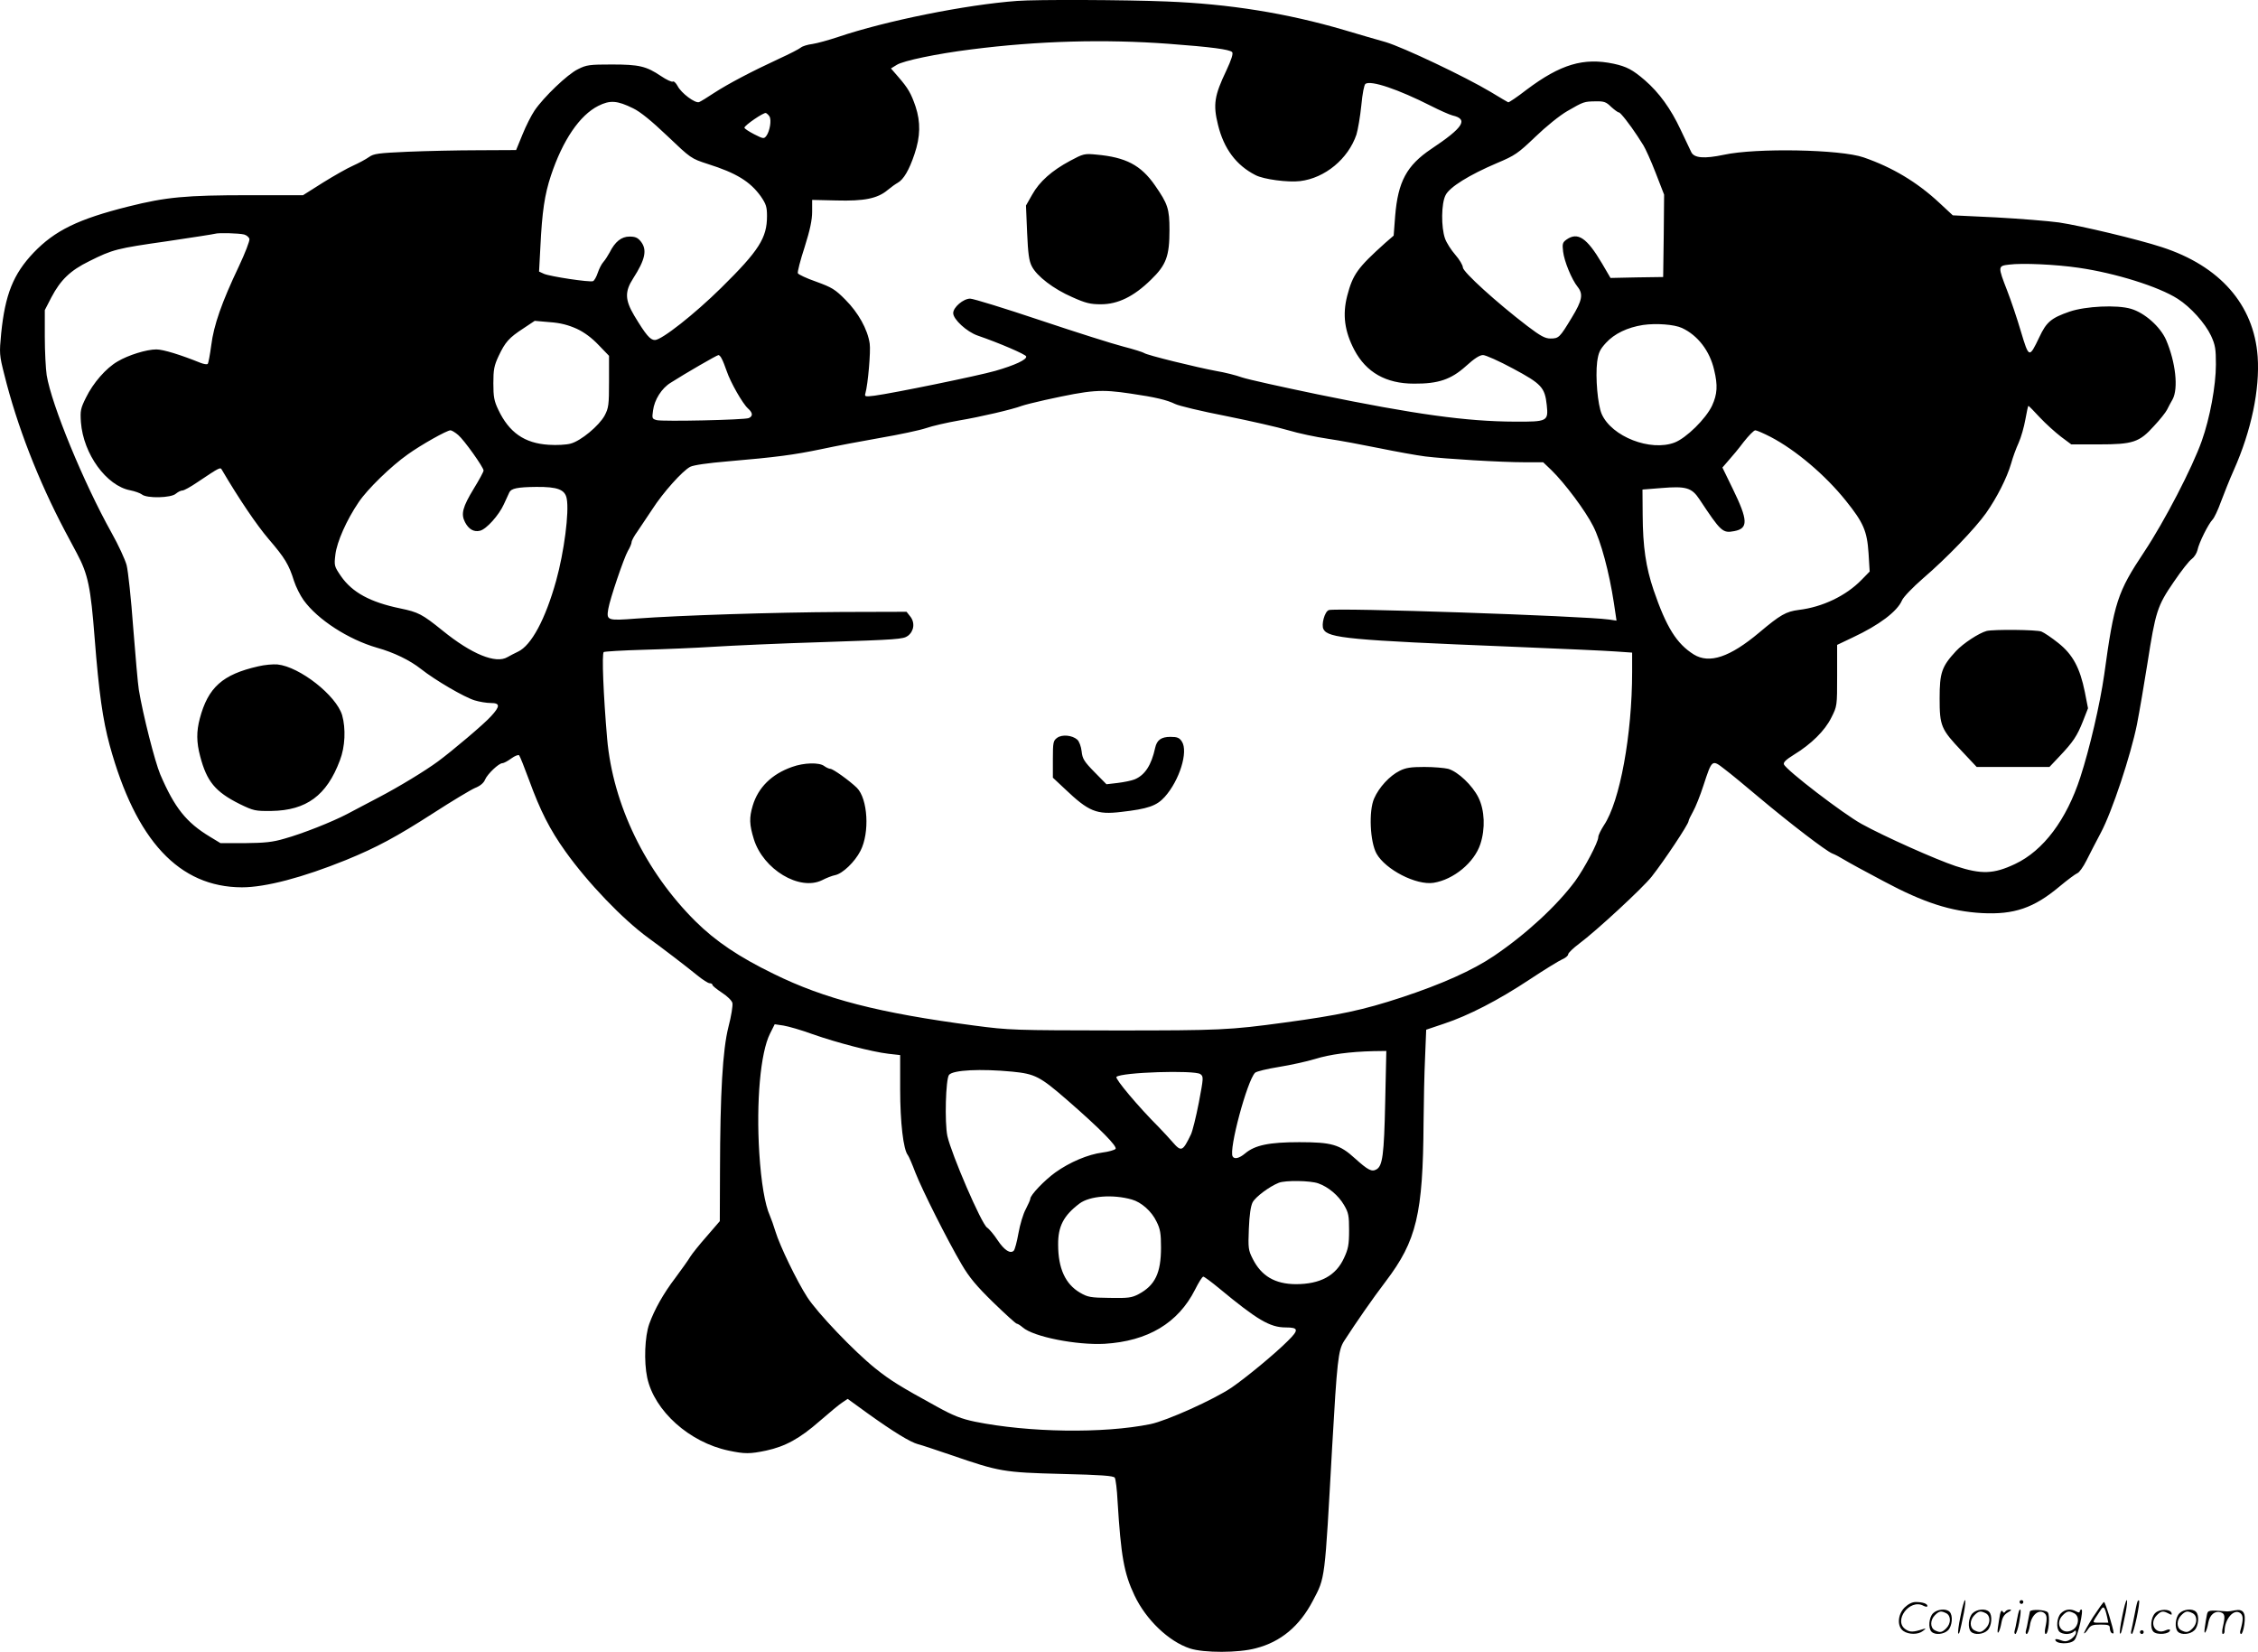 <svg version="1.0" xmlns="http://www.w3.org/2000/svg"
  viewBox="0 0 1200.603 878.252"
 preserveAspectRatio="xMidYMid meet">
<g transform="translate(-0.178,878.785) scale(0.1,-0.1)"
fill="#000000" stroke="none">
<path d="M5410 8783 c-272 -20 -699 -106 -953 -192 -48 -16 -109 -33 -135 -37
-26 -3 -54 -12 -62 -19 -8 -7 -60 -34 -115 -59 -149 -69 -272 -134 -346 -182
-36 -24 -72 -46 -80 -49 -21 -8 -95 48 -114 85 -9 17 -21 28 -26 24 -6 -3 -34
10 -62 29 -79 53 -116 62 -262 62 -118 0 -135 -2 -180 -25 -55 -26 -183 -149
-231 -220 -17 -25 -46 -82 -64 -127 l-34 -83 -200 -1 c-111 0 -280 -4 -377 -8
-155 -7 -180 -10 -205 -28 -17 -12 -54 -32 -85 -46 -30 -13 -102 -54 -160 -90
l-106 -67 -286 0 c-340 0 -442 -10 -642 -60 -268 -67 -392 -128 -505 -246
-108 -114 -151 -222 -172 -429 -10 -106 -10 -114 17 -220 67 -270 180 -561
322 -830 8 -16 37 -70 64 -120 59 -111 73 -179 94 -450 23 -293 43 -433 80
-570 139 -507 369 -754 703 -755 126 0 323 52 553 145 164 67 268 123 464 249
99 64 199 124 222 134 28 11 47 27 54 45 13 30 73 87 92 87 7 0 28 11 47 25
19 14 38 21 42 17 4 -4 28 -64 53 -132 59 -162 110 -263 193 -379 119 -167
305 -361 441 -460 76 -55 200 -150 259 -198 29 -24 59 -43 67 -43 8 0 15 -4
15 -9 0 -5 23 -23 50 -41 28 -18 53 -42 56 -55 3 -13 -6 -70 -21 -127 -31
-123 -44 -351 -45 -768 l-1 -265 -69 -80 c-39 -44 -78 -93 -88 -109 -9 -16
-45 -66 -79 -112 -64 -84 -111 -168 -139 -245 -24 -67 -29 -201 -11 -286 38
-177 224 -344 433 -388 86 -18 112 -18 199 0 102 22 179 64 285 157 53 46 107
91 122 100 l27 18 109 -79 c137 -98 224 -151 265 -162 18 -4 97 -31 177 -58
256 -88 277 -92 587 -100 211 -5 276 -10 282 -20 5 -7 12 -63 15 -125 18 -292
34 -383 90 -501 61 -129 182 -245 295 -282 74 -24 258 -24 350 1 133 34 233
118 303 252 67 127 63 101 103 819 26 455 32 513 63 562 66 102 152 226 222
318 164 216 198 358 201 845 1 107 4 262 8 344 l6 149 95 32 c130 43 289 125
455 235 77 51 155 99 173 107 17 7 32 19 32 27 0 7 27 33 59 57 88 65 338 296
385 356 67 85 196 279 196 295 0 5 11 28 24 51 13 23 38 85 55 138 46 140 45
140 113 87 31 -23 114 -92 184 -151 162 -136 355 -284 388 -297 14 -5 42 -20
63 -33 21 -13 116 -65 211 -115 213 -114 358 -160 522 -169 171 -9 276 27 412
141 42 35 85 67 95 71 10 3 32 34 49 68 17 34 51 100 76 147 60 112 159 412
192 575 14 72 39 218 56 326 43 275 52 305 140 433 40 59 83 114 96 122 12 9
26 30 30 47 8 40 58 139 80 162 9 9 29 51 44 93 16 42 46 119 69 170 94 211
139 430 127 604 -20 276 -201 482 -510 582 -125 41 -431 114 -546 131 -58 8
-208 20 -335 27 l-230 11 -71 66 c-119 111 -250 189 -403 242 -123 43 -573 51
-743 14 -104 -22 -159 -18 -174 15 -7 14 -32 68 -57 120 -51 109 -113 195
-189 261 -65 56 -97 73 -166 88 -161 34 -283 -3 -463 -138 -50 -39 -95 -69
-98 -67 -3 1 -45 26 -93 55 -139 83 -465 237 -558 265 -47 13 -146 42 -220 64
-306 90 -613 139 -945 152 -215 9 -695 11 -795 3z m805 -228 c229 -17 324 -30
338 -44 7 -7 -3 -39 -31 -99 -63 -132 -71 -180 -44 -288 31 -127 97 -215 199
-267 43 -23 175 -40 238 -32 132 16 255 118 299 247 8 26 20 96 26 155 6 64
15 110 22 115 30 20 174 -29 348 -117 47 -24 99 -47 115 -51 86 -20 58 -64
-113 -178 -131 -88 -177 -174 -192 -356 l-8 -105 -44 -38 c-149 -134 -173
-168 -203 -282 -26 -101 -14 -189 38 -288 63 -119 168 -179 317 -179 129 -1
197 22 276 93 44 40 73 59 91 59 14 0 86 -32 160 -72 151 -81 169 -100 179
-194 9 -86 4 -89 -170 -88 -257 1 -527 38 -1048 145 -188 39 -369 79 -402 90
-33 12 -94 27 -136 34 -103 19 -373 85 -385 96 -6 4 -55 20 -110 34 -55 14
-254 77 -442 140 -188 63 -356 115 -373 115 -36 0 -90 -46 -90 -77 0 -33 72
-99 129 -119 119 -41 255 -100 259 -111 5 -17 -60 -47 -164 -77 -90 -26 -544
-119 -643 -132 -49 -6 -53 -5 -48 12 14 49 29 225 23 265 -11 76 -61 165 -129
233 -55 56 -73 66 -155 96 -52 18 -96 39 -98 45 -3 6 13 69 36 139 29 92 40
144 40 189 l0 62 129 -3 c147 -4 219 10 273 56 18 15 42 32 53 38 31 17 61 68
89 152 32 94 33 171 6 253 -24 70 -39 97 -92 158 l-39 45 31 19 c35 22 212 59
395 82 360 46 711 55 1050 30z m-2847 -343 c38 -18 98 -67 182 -147 125 -119
126 -120 215 -149 152 -48 225 -93 282 -172 28 -41 33 -56 33 -105 0 -116 -42
-183 -244 -382 -141 -139 -316 -277 -352 -277 -25 0 -48 27 -110 130 -49 83
-51 127 -6 197 65 101 76 153 41 197 -16 20 -29 26 -60 26 -43 0 -77 -27 -106
-85 -9 -16 -23 -39 -33 -50 -10 -11 -23 -37 -30 -58 -7 -21 -18 -41 -25 -44
-19 -7 -229 25 -261 39 l-26 12 7 130 c9 190 23 280 56 380 63 189 153 321
252 371 62 31 100 29 185 -13z m5200 8 c18 -16 36 -30 42 -30 8 0 58 -64 98
-125 7 -11 21 -33 32 -50 10 -16 40 -81 65 -146 l45 -116 -2 -219 -3 -219
-140 -2 -140 -3 -45 77 c-81 137 -129 169 -189 127 -21 -15 -23 -23 -18 -64 6
-51 45 -147 77 -187 31 -39 25 -72 -31 -164 -64 -106 -69 -111 -113 -111 -29
0 -53 13 -124 67 -161 123 -342 287 -342 311 0 11 -18 42 -40 67 -22 25 -47
64 -55 87 -21 60 -20 186 3 230 21 43 126 108 274 171 95 40 111 51 203 139
57 55 130 114 170 137 88 51 90 51 151 52 44 1 56 -3 82 -29z m-4475 -51 c12
-19 2 -78 -16 -103 -13 -17 -16 -17 -65 8 -29 15 -52 30 -52 35 0 12 102 82
114 78 5 -2 14 -10 19 -18z m-2793 -628 c14 -4 26 -15 28 -24 2 -10 -23 -75
-56 -145 -91 -191 -134 -314 -147 -420 -7 -51 -15 -96 -19 -99 -4 -4 -21 -1
-39 6 -104 42 -197 71 -234 71 -52 0 -149 -30 -206 -64 -61 -35 -130 -114
-168 -192 -29 -58 -31 -70 -27 -131 13 -170 136 -338 262 -362 25 -5 53 -15
62 -22 26 -22 156 -19 181 4 11 9 26 17 35 17 8 0 43 19 78 43 124 83 123 82
132 66 90 -153 184 -292 248 -367 86 -100 108 -136 135 -223 10 -31 33 -77 51
-102 75 -104 238 -209 390 -253 90 -25 176 -67 234 -113 76 -60 230 -150 286
-167 26 -8 64 -14 86 -14 49 0 50 -17 1 -70 -34 -39 -207 -185 -283 -241 -68
-50 -206 -134 -315 -191 -60 -32 -136 -71 -167 -88 -80 -42 -239 -105 -333
-131 -64 -19 -106 -23 -210 -24 l-131 0 -56 34 c-126 76 -188 154 -264 331
-29 69 -92 317 -114 450 -5 30 -18 179 -30 331 -11 152 -27 301 -35 332 -8 30
-44 108 -80 172 -149 267 -319 680 -345 838 -5 34 -10 126 -10 204 l0 142 35
68 c49 93 101 143 201 192 126 63 147 68 413 106 135 20 251 38 256 40 17 6
128 3 155 -4z m9755 -177 c194 -28 425 -100 526 -165 68 -43 146 -130 177
-196 23 -50 26 -71 26 -153 0 -113 -32 -285 -75 -406 -50 -142 -199 -429 -306
-590 -143 -215 -160 -268 -213 -654 -22 -154 -77 -392 -127 -545 -73 -225
-196 -390 -347 -461 -114 -54 -179 -56 -316 -11 -105 35 -379 157 -500 224
-98 54 -402 287 -413 317 -4 11 13 26 53 51 92 56 165 128 199 197 31 61 31
62 31 224 l0 163 84 40 c139 65 236 138 261 197 7 17 57 69 111 116 127 109
277 265 336 348 57 81 111 187 133 263 9 33 27 82 40 110 13 29 29 85 36 125
7 39 14 72 16 72 2 0 30 -28 61 -62 31 -33 82 -79 112 -102 l55 -41 145 0
c183 0 217 11 295 98 31 33 62 72 69 86 7 15 21 40 30 56 31 58 16 197 -35
316 -31 70 -114 144 -187 165 -74 22 -241 14 -326 -15 -98 -34 -123 -55 -161
-136 -54 -113 -55 -112 -98 31 -20 68 -53 166 -73 217 -50 129 -50 131 11 138
68 9 248 1 370 -17z m-7987 -324 c41 -19 81 -49 117 -87 l55 -57 0 -136 c0
-124 -2 -141 -23 -181 -29 -54 -127 -136 -182 -150 -22 -6 -74 -9 -116 -6
-129 8 -211 66 -268 187 -22 46 -26 69 -26 140 0 72 4 94 28 145 35 74 55 97
132 147 l60 40 80 -7 c57 -4 98 -15 143 -35z m5877 4 c84 -39 148 -122 171
-223 20 -82 17 -129 -11 -190 -33 -70 -137 -172 -199 -196 -128 -49 -335 31
-388 152 -21 49 -34 194 -24 277 7 49 14 65 47 101 45 49 114 82 197 95 70 10
166 3 207 -16z m-5106 -163 c6 -10 18 -41 27 -67 20 -59 84 -172 113 -198 26
-23 27 -41 4 -51 -24 -10 -454 -19 -489 -11 -25 7 -26 9 -20 51 7 57 46 119
94 148 80 51 246 147 254 147 4 0 12 -8 17 -19z m2176 -186 c131 -19 192 -34
235 -55 20 -10 141 -39 270 -64 129 -26 279 -60 332 -76 53 -16 148 -36 210
-45 62 -9 185 -32 273 -50 88 -18 198 -38 245 -44 106 -13 403 -31 531 -31
l96 0 44 -42 c70 -68 181 -216 222 -298 41 -80 85 -244 110 -408 l14 -94 -41
6 c-138 19 -1454 64 -1489 50 -22 -8 -41 -78 -28 -102 25 -47 140 -58 986 -92
264 -11 519 -22 568 -26 l87 -6 0 -102 c0 -334 -65 -690 -150 -816 -16 -25
-30 -53 -30 -63 0 -27 -73 -165 -123 -234 -98 -132 -262 -283 -432 -398 -114
-77 -278 -150 -490 -220 -206 -68 -335 -95 -623 -134 -295 -40 -341 -42 -901
-42 -536 1 -560 1 -749 26 -508 67 -795 141 -1067 275 -185 90 -309 174 -415
279 -266 264 -439 620 -470 971 -20 233 -29 454 -18 461 5 3 101 9 211 12 111
3 279 10 372 16 94 6 358 18 589 25 388 13 420 15 445 33 33 25 39 71 12 104
l-19 24 -344 -1 c-365 -2 -863 -18 -1092 -35 -156 -12 -160 -10 -150 51 9 54
83 271 104 308 11 18 20 40 20 47 0 8 14 34 31 57 16 24 52 77 79 118 57 89
161 205 202 226 18 9 93 20 201 29 256 22 348 34 497 65 74 16 216 43 314 60
99 17 207 40 240 51 34 12 113 30 176 41 114 19 285 59 335 78 14 5 69 19 123
31 251 55 295 58 457 34z m-3577 -220 c32 -27 135 -172 135 -189 0 -6 -23 -49
-52 -96 -60 -99 -69 -135 -47 -178 20 -39 48 -54 80 -46 34 8 101 83 127 141
12 27 25 55 29 63 10 21 43 28 143 29 113 1 153 -14 162 -62 14 -71 -14 -285
-56 -436 -57 -205 -132 -345 -203 -378 -17 -8 -42 -21 -56 -29 -62 -37 -191
16 -345 141 -109 88 -129 98 -225 118 -160 33 -255 85 -315 171 -36 53 -37 56
-30 115 8 68 60 185 124 279 47 70 173 192 261 254 71 51 208 128 227 128 6 0
25 -11 41 -25z m6978 -10 c134 -70 291 -203 400 -339 94 -117 113 -161 121
-279 l6 -98 -44 -45 c-82 -84 -207 -144 -333 -159 -68 -9 -97 -25 -211 -121
-155 -130 -264 -167 -347 -116 -91 57 -146 144 -214 343 -41 122 -57 229 -58
399 l-1 135 100 8 c132 11 162 2 203 -60 114 -172 123 -181 185 -169 75 14 74
57 -8 225 l-55 113 32 37 c18 20 55 64 81 99 27 34 54 62 62 62 7 0 44 -16 81
-35z m-5093 -3176 c128 -45 316 -94 403 -104 l62 -7 0 -181 c0 -177 17 -322
41 -351 5 -6 23 -48 40 -93 37 -94 169 -357 246 -488 41 -70 79 -115 168 -202
64 -62 120 -113 125 -113 5 0 19 -9 32 -20 57 -50 286 -95 435 -87 230 14 391
110 481 288 19 38 38 69 44 69 5 0 43 -28 84 -62 203 -168 270 -208 354 -208
69 0 71 -13 11 -72 -70 -70 -222 -195 -299 -248 -95 -64 -344 -176 -431 -194
-250 -51 -648 -45 -934 13 -71 15 -113 31 -200 79 -197 108 -249 140 -330 205
-112 90 -307 294 -361 378 -55 85 -146 273 -169 349 -9 30 -23 69 -30 85 -26
58 -46 176 -56 332 -17 271 6 534 57 635 l25 50 47 -7 c25 -4 95 -24 155 -46z
m3044 -361 c-6 -282 -14 -340 -47 -358 -25 -14 -45 -3 -114 59 -81 74 -124 86
-296 86 -161 0 -236 -16 -288 -60 -31 -26 -57 -32 -66 -16 -22 35 77 403 119
445 7 7 64 21 127 31 62 10 148 29 191 42 80 25 187 39 311 42 l69 1 -6 -272z
m-1983 162 c121 -12 147 -25 292 -151 177 -154 269 -248 257 -260 -6 -6 -37
-15 -69 -19 -77 -10 -174 -51 -251 -106 -58 -42 -133 -120 -133 -140 0 -5 -11
-30 -24 -55 -14 -25 -31 -83 -39 -128 -8 -45 -19 -87 -25 -93 -18 -18 -50 2
-86 56 -19 29 -44 59 -56 67 -30 20 -189 389 -211 487 -15 72 -9 303 9 325 22
26 168 33 336 17z m1000 -13 c18 -13 17 -19 -8 -152 -15 -77 -34 -153 -42
-169 -44 -91 -51 -94 -98 -40 -17 20 -50 55 -72 78 -111 111 -235 259 -226
268 25 25 415 37 446 15z m627 -581 c54 -19 107 -64 137 -115 24 -41 27 -56
27 -136 0 -76 -5 -99 -27 -146 -43 -94 -126 -139 -257 -139 -110 1 -182 43
-228 134 -24 47 -25 58 -21 160 3 75 10 121 20 141 15 29 89 84 139 104 35 14
168 12 210 -3z m-991 -86 c50 -14 105 -62 131 -117 20 -39 24 -64 24 -138 0
-135 -31 -201 -119 -248 -36 -19 -55 -22 -154 -20 -102 1 -117 4 -158 28 -77
45 -116 128 -116 255 -1 97 29 155 114 219 54 40 176 50 278 21z M5692 7933
c-97 -52 -163 -110 -202 -180 l-33 -58 6 -143 c5 -113 10 -151 25 -180 27 -53
116 -121 215 -164 71 -32 97 -38 152 -38 91 0 175 41 266 130 82 79 99 126 99
265 0 113 -9 139 -77 237 -75 108 -155 150 -313 164 -62 6 -69 4 -138 -33z
M1375 5245 c-190 -43 -267 -112 -311 -278 -18 -68 -18 -125 2 -200 35 -134 80
-189 210 -254 74 -36 83 -38 169 -37 186 3 294 82 364 269 28 72 32 169 12
240 -31 105 -226 258 -344 270 -23 2 -69 -2 -102 -10z M10565 5433 c-41 -11
-125 -66 -163 -107 -76 -82 -87 -115 -87 -251 0 -147 7 -164 118 -281 l79 -84
194 0 193 0 52 55 c75 79 95 110 126 188 l27 69 -17 87 c-26 128 -64 199 -141
260 -35 28 -75 55 -90 61 -27 10 -253 12 -291 3z M5623 4865 c-21 -15 -23 -24
-23 -114 l0 -98 63 -59 c127 -121 169 -139 301 -123 141 16 188 32 231 80 78
87 126 240 91 294 -13 20 -24 25 -61 25 -49 0 -72 -17 -81 -58 -20 -92 -54
-145 -109 -168 -17 -7 -58 -15 -90 -19 l-60 -7 -64 65 c-55 56 -64 71 -68 110
-3 26 -13 53 -23 62 -27 24 -81 29 -107 10z M4213 4710 c-108 -38 -180 -109
-209 -206 -19 -64 -18 -100 6 -178 50 -161 243 -277 363 -218 23 12 54 24 70
27 39 8 104 70 134 129 50 97 39 277 -19 335 -39 38 -127 101 -141 101 -7 0
-22 7 -33 15 -26 20 -108 18 -171 -5z M7443 4689 c-52 -26 -109 -87 -135 -147
-29 -66 -22 -230 13 -293 48 -85 211 -169 303 -155 107 17 217 108 249 206 27
82 23 180 -10 247 -32 65 -109 138 -161 153 -20 5 -77 10 -127 10 -71 0 -99
-4 -132 -21z M10426 194 c-10 -47 -15 -88 -12 -91 5 -6 9 7 30 110 7 37 10 67
6 67 -4 0 -15 -39 -24 -86z M10740 270 c0 -5 5 -10 10 -10 6 0 10 5 10 10 0 6
-4 10 -10 10 -5 0 -10 -4 -10 -10z M11286 194 c-10 -47 -15 -88 -12 -91 5 -6
9 7 30 110 7 37 10 67 6 67 -4 0 -15 -39 -24 -86z M11366 269 c-3 -8 -10 -41
-16 -74 -6 -33 -14 -68 -16 -77 -3 -10 -1 -18 3 -18 10 0 46 171 38 178 -2 3
-7 -1 -9 -9z M10129 241 c-38 -38 -41 -101 -7 -125 29 -20 79 -20 104 0 18 14
18 15 1 10 -53 -17 -69 -17 -92 -2 -69 45 21 166 94 126 12 -6 21 -7 21 -1 0
12 -25 21 -62 21 -19 0 -39 -10 -59 -29z M11130 189 c-28 -45 -49 -83 -47 -85
2 -3 12 7 21 21 14 21 24 25 66 25 43 0 50 -3 50 -19 0 -11 5 -23 10 -26 6 -3
10 -3 10 1 0 20 -44 164 -51 164 -4 0 -30 -37 -59 -81z m75 4 l7 -33 -42 0
c-42 0 -42 0 -28 23 8 12 21 32 29 44 15 25 22 18 34 -34z M10280 210 c-22
-22 -27 -79 -8 -98 19 -19 66 -14 88 8 22 22 27 79 8 98 -19 19 -66 14 -88 -8z
m71 0 c25 -14 25 -54 -1 -80 -23 -23 -33 -24 -61 -10 -25 14 -25 54 1 80 23
23 33 24 61 10z M10490 210 c-22 -22 -27 -79 -8 -98 19 -19 66 -14 88 8 22 22
27 79 8 98 -19 19 -66 14 -88 -8z m71 0 c25 -14 25 -54 -1 -80 -23 -23 -33
-24 -61 -10 -25 14 -25 54 1 80 23 23 33 24 61 10z M10636 204 c-3 -16 -8 -47
-11 -69 -8 -51 10 -26 19 27 5 27 15 42 34 53 18 10 22 14 10 15 -9 0 -20 -5
-24 -11 -5 -8 -9 -8 -14 1 -5 8 -10 3 -14 -16z M10737 223 c-2 -4 -7 -26 -11
-48 -4 -22 -9 -48 -12 -57 -3 -10 -1 -18 4 -18 4 0 14 28 20 62 11 58 10 81
-1 61z M10795 220 c-1 -3 -5 -23 -9 -45 -4 -22 -9 -48 -12 -57 -3 -10 -1 -18
4 -18 5 0 13 20 17 45 7 53 44 87 74 68 17 -11 19 -28 8 -80 -4 -18 -3 -33 2
-33 16 0 24 99 11 115 -12 14 -87 18 -95 5z M10960 210 c-22 -22 -27 -79 -8
-98 7 -7 24 -12 38 -12 14 0 31 5 38 12 9 9 12 8 12 -5 0 -9 -12 -24 -26 -34
-21 -13 -32 -15 -55 -6 -16 6 -29 8 -29 3 0 -24 81 -27 102 -2 18 19 50 162
37 162 -5 0 -9 -5 -9 -10 0 -7 -6 -7 -19 0 -30 16 -59 12 -81 -10z m71 0 c29
-16 25 -65 -6 -86 -56 -37 -103 28 -55 76 23 23 33 24 61 10z M11461 211 c-23
-23 -28 -80 -9 -99 19 -19 88 -13 88 9 0 5 -11 4 -24 -2 -54 -25 -89 38 -46
81 23 23 33 24 62 9 16 -9 19 -8 16 3 -8 22 -64 22 -87 -1z M11590 210 c-22
-22 -27 -79 -8 -98 19 -19 66 -14 88 8 22 22 27 79 8 98 -19 19 -66 14 -88 -8z
m71 0 c25 -14 25 -54 -1 -80 -23 -23 -33 -24 -61 -10 -25 14 -25 54 1 80 23
23 33 24 61 10z M11736 201 c-3 -14 -8 -44 -11 -66 -8 -51 10 -26 19 27 8 41
35 63 66 53 22 -7 24 -21 11 -77 -5 -22 -5 -38 0 -38 5 0 9 6 9 13 0 68 51
125 85 97 15 -13 15 -35 -1 -92 -3 -10 -1 -18 4 -18 6 0 13 23 17 50 9 63 -5
84 -49 76 -17 -4 -35 -6 -41 -6 -101 8 -104 7 -109 -19z M11380 110 c0 -5 5
-10 10 -10 6 0 10 5 10 10 0 6 -4 10 -10 10 -5 0 -10 -4 -10 -10z"/>
</g>
</svg>
